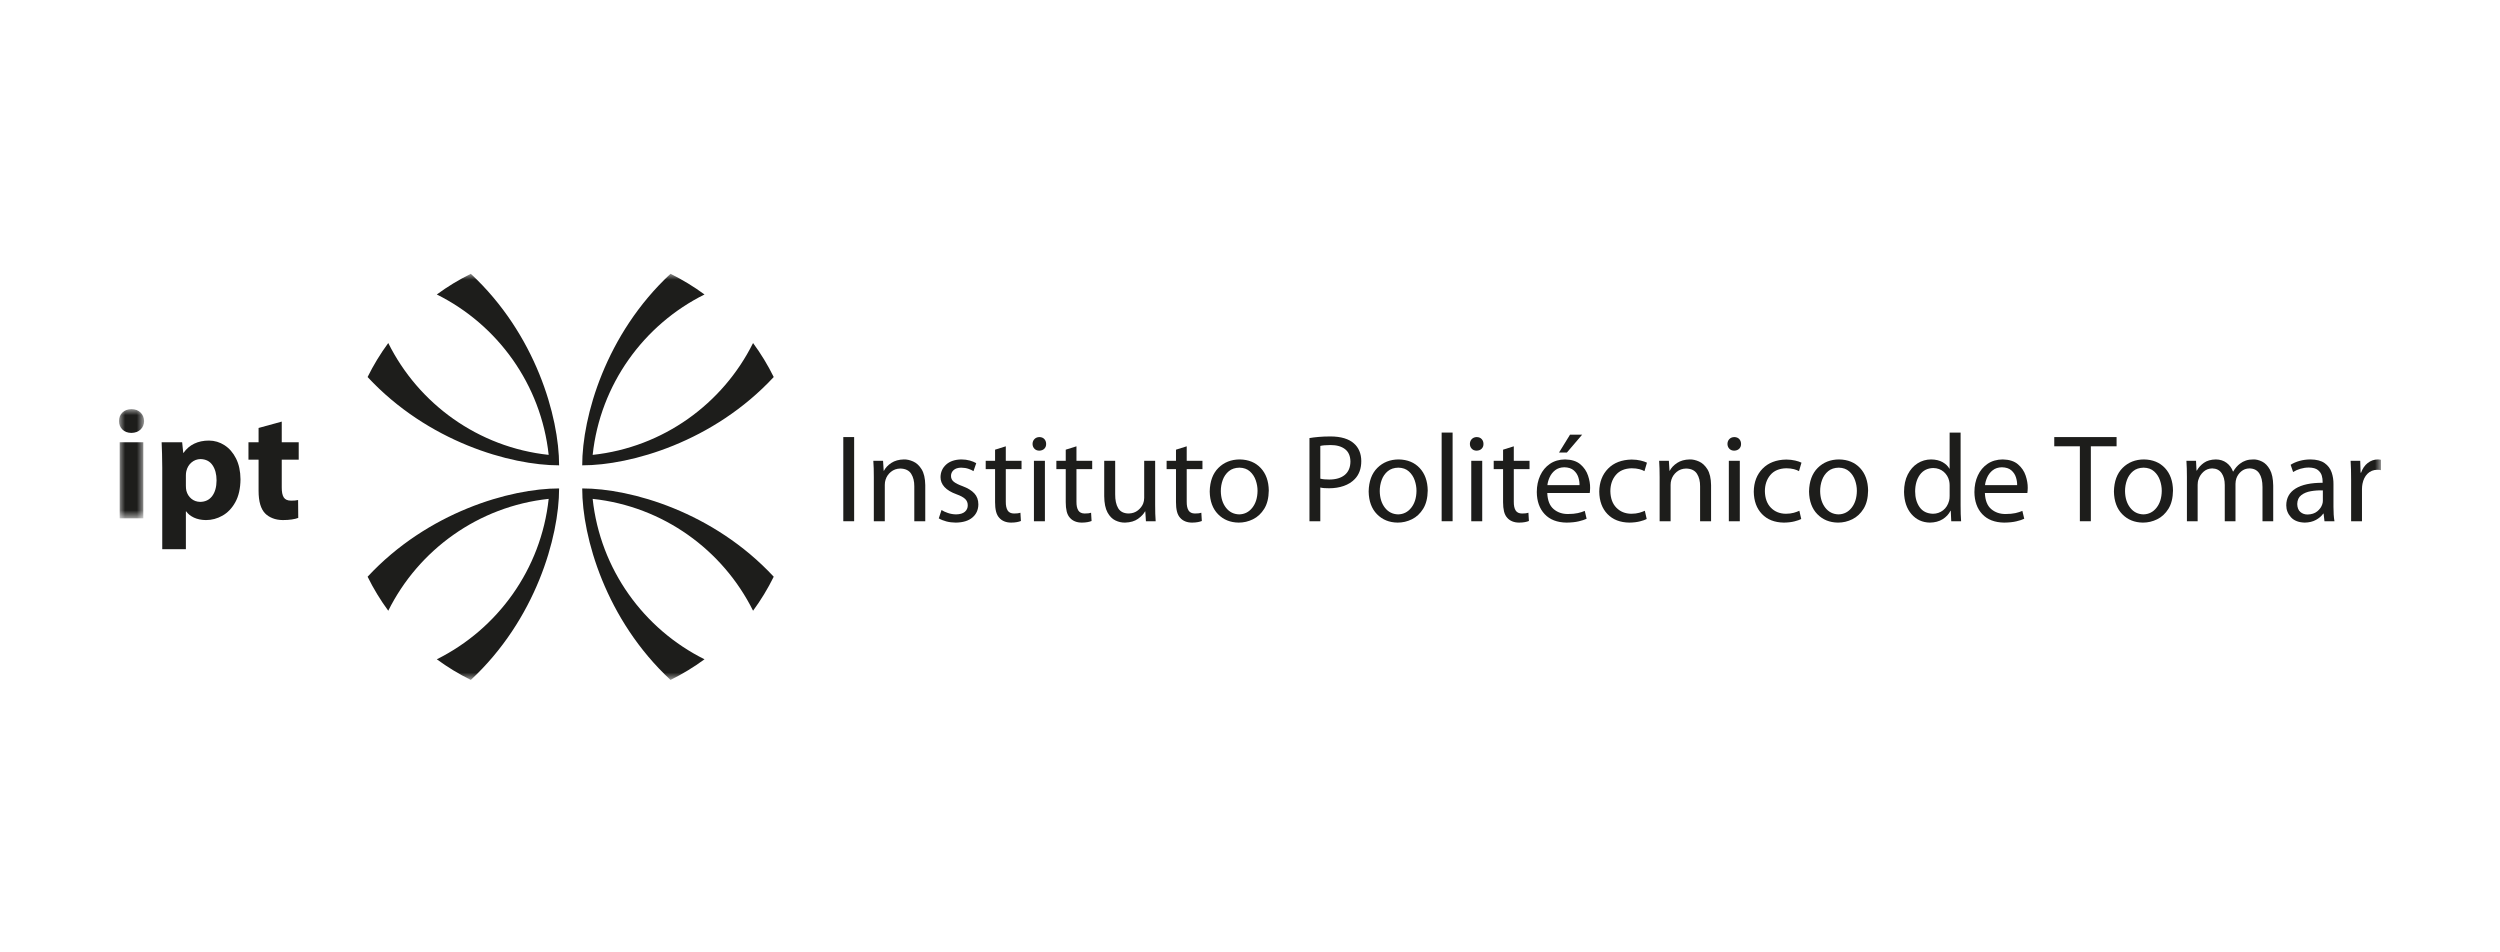 <?xml version="1.0" encoding="UTF-8"?>
<svg width="210px" height="80px" viewBox="0 0 210 80" version="1.1" xmlns="http://www.w3.org/2000/svg" xmlns:xlink="http://www.w3.org/1999/xlink">
    <title>logos/ipt</title>
    <defs>
        <polygon id="path-1" points="0 0 2.103 0 2.103 9.175 0 9.175"></polygon>
        <polygon id="path-3" points="0 34.115 190 34.115 190 0 0 0"></polygon>
    </defs>
    <g id="logos/ipt" stroke="none" stroke-width="1" fill="none" fill-rule="evenodd">
        <g id="Group-37" transform="translate(10, 23)">
            <g id="Group-3" transform="translate(0, 11.367)">
                <mask id="mask-2" fill="white">
                    <use xlink:href="#path-1"></use>
                </mask>
                <g id="Clip-2"></g>
                <path d="M1.045,0 C0.721,0.006 0.465,0.102 0.277,0.288 C0.09,0.473 -0.002,0.713 -0,1.006 C-0.002,1.287 0.09,1.521 0.276,1.708 C0.462,1.895 0.714,1.991 1.032,1.998 C1.362,1.991 1.622,1.895 1.813,1.708 C2.002,1.521 2.1,1.287 2.103,1.006 C2.094,0.713 1.996,0.473 1.809,0.288 C1.623,0.102 1.368,0.006 1.045,0 L1.045,0 Z M0.053,9.175 L2.038,9.175 L2.038,2.784 L0.053,2.784 L0.053,9.175 Z" id="Fill-1" fill="#1D1D1B" mask="url(#mask-2)"></path>
            </g>
            <path d="M5.614,16.923 C5.614,16.863 5.618,16.803 5.624,16.741 C5.63,16.679 5.64,16.622 5.654,16.569 C5.726,16.27 5.87,16.028 6.087,15.845 C6.304,15.662 6.556,15.567 6.844,15.562 C7.289,15.573 7.625,15.744 7.851,16.075 C8.077,16.406 8.191,16.833 8.191,17.354 C8.188,17.903 8.067,18.34 7.828,18.663 C7.589,18.986 7.253,19.151 6.818,19.158 C6.525,19.153 6.276,19.062 6.069,18.889 C5.862,18.715 5.724,18.491 5.654,18.217 C5.64,18.157 5.63,18.093 5.624,18.022 C5.618,17.952 5.614,17.877 5.614,17.798 L5.614,16.923 Z M3.629,23.13 L5.614,23.13 L5.614,19.955 L5.64,19.955 C5.787,20.169 6.004,20.342 6.289,20.478 C6.576,20.612 6.913,20.682 7.302,20.686 C7.786,20.687 8.248,20.564 8.687,20.315 C9.126,20.068 9.486,19.691 9.767,19.184 C10.048,18.678 10.193,18.037 10.202,17.263 C10.196,16.581 10.07,15.997 9.826,15.512 C9.582,15.027 9.259,14.657 8.86,14.399 C8.459,14.14 8.023,14.01 7.55,14.008 C7.084,14.008 6.672,14.096 6.313,14.269 C5.953,14.443 5.655,14.7 5.418,15.039 L5.392,15.039 L5.301,14.152 L3.577,14.152 C3.59,14.446 3.602,14.773 3.612,15.131 C3.623,15.489 3.629,15.877 3.629,16.296 L3.629,23.13 Z" id="Fill-4" fill="#1D1D1B"></path>
            <path d="M11.721,12.949 L11.721,14.152 L10.871,14.152 L10.871,15.614 L11.721,15.614 L11.721,18.23 C11.721,18.68 11.767,19.061 11.859,19.374 C11.95,19.686 12.087,19.937 12.27,20.125 C12.429,20.291 12.636,20.426 12.892,20.528 C13.147,20.631 13.436,20.683 13.759,20.686 C14.042,20.685 14.296,20.668 14.519,20.634 C14.741,20.601 14.92,20.557 15.053,20.503 L15.04,19.002 C14.947,19.021 14.859,19.034 14.775,19.043 C14.692,19.051 14.584,19.054 14.452,19.054 C14.156,19.055 13.95,18.964 13.834,18.781 C13.718,18.597 13.663,18.314 13.667,17.929 L13.667,15.614 L15.092,15.614 L15.092,14.152 L13.667,14.152 L13.667,12.414 L11.721,12.949 Z" id="Fill-6" fill="#1D1D1B"></path>
            <mask id="mask-4" fill="white">
                <use xlink:href="#path-3"></use>
            </mask>
            <g id="Clip-9"></g>
            <polygon id="Fill-8" fill="#1D1D1B" mask="url(#mask-4)" points="60.837 20.784 61.748 20.784 61.748 13.714 60.837 13.714"></polygon>
            <path d="M63.401,20.784 L64.323,20.784 L64.323,17.731 C64.323,17.651 64.328,17.574 64.339,17.5 C64.35,17.426 64.365,17.36 64.386,17.301 C64.468,17.036 64.618,16.815 64.836,16.636 C65.054,16.457 65.317,16.363 65.625,16.357 C66.055,16.367 66.36,16.516 66.54,16.8 C66.719,17.084 66.806,17.436 66.801,17.856 L66.801,20.784 L67.722,20.784 L67.722,17.752 C67.714,17.177 67.61,16.732 67.414,16.418 C67.218,16.103 66.982,15.886 66.707,15.765 C66.432,15.644 66.173,15.586 65.929,15.592 C65.507,15.601 65.154,15.7 64.869,15.887 C64.584,16.076 64.377,16.294 64.25,16.545 L64.229,16.545 L64.177,15.707 L63.359,15.707 C63.375,15.915 63.386,16.131 63.392,16.355 C63.398,16.579 63.401,16.821 63.401,17.081 L63.401,20.784 Z" id="Fill-10" fill="#1D1D1B" mask="url(#mask-4)"></path>
            <path d="M68.857,20.543 C69.037,20.65 69.251,20.735 69.495,20.8 C69.74,20.864 70.003,20.898 70.283,20.899 C70.89,20.891 71.358,20.748 71.685,20.468 C72.013,20.189 72.178,19.823 72.182,19.369 C72.182,18.995 72.07,18.688 71.846,18.445 C71.623,18.203 71.291,18 70.85,17.836 C70.52,17.716 70.277,17.594 70.119,17.469 C69.961,17.344 69.883,17.179 69.884,16.975 C69.885,16.782 69.959,16.619 70.105,16.487 C70.25,16.357 70.461,16.288 70.735,16.283 C70.972,16.288 71.18,16.32 71.357,16.383 C71.534,16.445 71.673,16.509 71.773,16.577 L72.004,15.906 C71.86,15.82 71.681,15.747 71.467,15.686 C71.252,15.626 71.015,15.594 70.756,15.592 C70.205,15.603 69.777,15.749 69.47,16.029 C69.164,16.31 69.009,16.66 69.004,17.081 C69.003,17.386 69.112,17.662 69.333,17.906 C69.553,18.15 69.891,18.354 70.346,18.519 C70.685,18.64 70.927,18.772 71.075,18.915 C71.222,19.057 71.295,19.237 71.291,19.453 C71.293,19.668 71.211,19.846 71.05,19.988 C70.888,20.13 70.64,20.203 70.304,20.208 C70.068,20.204 69.842,20.165 69.625,20.091 C69.408,20.018 69.229,19.935 69.088,19.841 L68.857,20.543 Z" id="Fill-11" fill="#1D1D1B" mask="url(#mask-4)"></path>
            <path d="M73.586,14.773 L73.586,15.707 L72.799,15.707 L72.799,16.409 L73.586,16.409 L73.586,19.18 C73.585,19.48 73.611,19.74 73.666,19.963 C73.721,20.185 73.813,20.364 73.942,20.501 C74.054,20.628 74.193,20.726 74.362,20.795 C74.53,20.864 74.723,20.899 74.938,20.899 C75.117,20.898 75.276,20.885 75.414,20.859 C75.553,20.833 75.667,20.801 75.757,20.763 L75.715,20.071 C75.648,20.093 75.574,20.108 75.491,20.119 C75.408,20.13 75.304,20.135 75.18,20.135 C74.926,20.133 74.747,20.047 74.641,19.878 C74.536,19.708 74.484,19.465 74.487,19.148 L74.487,16.409 L75.809,16.409 L75.809,15.707 L74.487,15.707 L74.487,14.49 L73.586,14.773 Z" id="Fill-12" fill="#1D1D1B" mask="url(#mask-4)"></path>
            <path d="M77.31,13.714 C77.139,13.717 77.001,13.773 76.897,13.88 C76.791,13.987 76.737,14.124 76.734,14.29 C76.736,14.451 76.789,14.585 76.89,14.691 C76.991,14.797 77.124,14.852 77.29,14.856 C77.475,14.852 77.62,14.797 77.725,14.691 C77.829,14.585 77.879,14.451 77.876,14.29 C77.874,14.124 77.823,13.987 77.723,13.88 C77.623,13.773 77.485,13.717 77.31,13.714 L77.31,13.714 Z M76.85,20.784 L77.772,20.784 L77.772,15.707 L76.85,15.707 L76.85,20.784 Z" id="Fill-13" fill="#1D1D1B" mask="url(#mask-4)"></path>
            <path d="M79.522,14.773 L79.522,15.707 L78.735,15.707 L78.735,16.409 L79.522,16.409 L79.522,19.18 C79.521,19.48 79.548,19.74 79.602,19.963 C79.657,20.185 79.749,20.364 79.878,20.501 C79.989,20.628 80.129,20.726 80.298,20.795 C80.466,20.864 80.658,20.899 80.874,20.899 C81.053,20.898 81.212,20.885 81.35,20.859 C81.489,20.833 81.603,20.801 81.693,20.763 L81.651,20.071 C81.585,20.093 81.51,20.108 81.427,20.119 C81.344,20.13 81.24,20.135 81.116,20.135 C80.862,20.133 80.683,20.047 80.577,19.878 C80.471,19.708 80.42,19.465 80.423,19.148 L80.423,16.409 L81.745,16.409 L81.745,15.707 L80.423,15.707 L80.423,14.49 L79.522,14.773 Z" id="Fill-14" fill="#1D1D1B" mask="url(#mask-4)"></path>
            <path d="M87.033,15.707 L86.112,15.707 L86.112,18.823 C86.111,18.908 86.104,18.99 86.089,19.071 C86.074,19.152 86.054,19.227 86.027,19.295 C85.942,19.51 85.795,19.701 85.588,19.868 C85.38,20.037 85.121,20.125 84.81,20.134 C84.395,20.128 84.101,19.979 83.927,19.689 C83.754,19.398 83.671,19.009 83.675,18.519 L83.675,15.707 L82.754,15.707 L82.754,18.676 C82.76,19.265 82.853,19.721 83.03,20.045 C83.208,20.369 83.43,20.594 83.696,20.719 C83.963,20.845 84.232,20.905 84.505,20.899 C84.955,20.885 85.318,20.779 85.593,20.581 C85.868,20.382 86.065,20.175 86.185,19.956 L86.205,19.956 L86.258,20.784 L87.076,20.784 C87.045,20.385 87.031,19.924 87.033,19.4 L87.033,15.707 Z" id="Fill-15" fill="#1D1D1B" mask="url(#mask-4)"></path>
            <path d="M88.783,14.773 L88.783,15.707 L87.996,15.707 L87.996,16.409 L88.783,16.409 L88.783,19.18 C88.782,19.48 88.808,19.74 88.863,19.963 C88.918,20.185 89.01,20.364 89.139,20.501 C89.25,20.628 89.39,20.726 89.559,20.795 C89.727,20.864 89.919,20.899 90.135,20.899 C90.314,20.898 90.473,20.885 90.611,20.859 C90.75,20.833 90.864,20.801 90.954,20.763 L90.912,20.071 C90.845,20.093 90.771,20.108 90.688,20.119 C90.604,20.13 90.501,20.135 90.377,20.135 C90.123,20.133 89.943,20.047 89.838,19.878 C89.732,19.708 89.681,19.465 89.684,19.148 L89.684,16.409 L91.006,16.409 L91.006,15.707 L89.684,15.707 L89.684,14.49 L88.783,14.773 Z" id="Fill-16" fill="#1D1D1B" mask="url(#mask-4)"></path>
            <path d="M94.113,16.283 C94.475,16.291 94.768,16.396 94.992,16.598 C95.217,16.799 95.38,17.049 95.483,17.346 C95.585,17.644 95.636,17.94 95.634,18.235 C95.626,18.818 95.478,19.29 95.194,19.65 C94.909,20.012 94.542,20.197 94.092,20.208 C93.633,20.196 93.263,20.01 92.982,19.649 C92.701,19.288 92.557,18.824 92.549,18.256 C92.548,17.927 92.602,17.614 92.711,17.315 C92.821,17.016 92.991,16.772 93.222,16.58 C93.453,16.388 93.749,16.29 94.113,16.283 M94.133,15.592 C93.413,15.598 92.818,15.834 92.347,16.302 C91.877,16.77 91.633,17.431 91.616,18.287 C91.631,19.099 91.865,19.735 92.317,20.195 C92.769,20.656 93.346,20.891 94.05,20.899 C94.467,20.901 94.868,20.807 95.251,20.618 C95.634,20.429 95.949,20.135 96.196,19.738 C96.442,19.34 96.569,18.828 96.578,18.204 C96.567,17.415 96.342,16.786 95.903,16.315 C95.463,15.845 94.873,15.604 94.133,15.592" id="Fill-17" fill="#1D1D1B" mask="url(#mask-4)"></path>
            <path d="M100.906,14.457 C100.986,14.436 101.099,14.418 101.246,14.405 C101.393,14.392 101.567,14.384 101.767,14.384 C102.278,14.383 102.682,14.498 102.98,14.726 C103.278,14.955 103.43,15.303 103.436,15.769 C103.431,16.259 103.274,16.633 102.963,16.892 C102.652,17.149 102.218,17.279 101.663,17.281 C101.51,17.281 101.371,17.276 101.245,17.264 C101.119,17.252 101.006,17.233 100.906,17.207 L100.906,14.457 Z M99.995,20.784 L100.906,20.784 L100.906,17.951 C101.012,17.977 101.126,17.994 101.25,18.002 C101.374,18.011 101.504,18.014 101.641,18.014 C102.092,18.014 102.503,17.949 102.876,17.819 C103.249,17.689 103.558,17.496 103.803,17.239 C103.982,17.055 104.117,16.837 104.209,16.586 C104.301,16.334 104.348,16.048 104.348,15.727 C104.346,15.411 104.292,15.128 104.185,14.877 C104.077,14.627 103.925,14.417 103.73,14.248 C103.52,14.058 103.25,13.914 102.92,13.813 C102.588,13.713 102.198,13.662 101.746,13.661 C101.379,13.662 101.051,13.676 100.76,13.702 C100.469,13.728 100.215,13.759 99.995,13.798 L99.995,20.784 Z" id="Fill-18" fill="#1D1D1B" mask="url(#mask-4)"></path>
            <path d="M107.463,16.283 C107.826,16.291 108.119,16.396 108.343,16.598 C108.568,16.799 108.731,17.049 108.834,17.346 C108.936,17.644 108.987,17.94 108.985,18.235 C108.977,18.818 108.83,19.29 108.545,19.65 C108.26,20.012 107.893,20.197 107.443,20.208 C106.983,20.196 106.613,20.01 106.333,19.649 C106.052,19.288 105.907,18.824 105.899,18.256 C105.899,17.927 105.953,17.614 106.062,17.315 C106.172,17.016 106.342,16.772 106.573,16.58 C106.804,16.388 107.1,16.29 107.463,16.283 M107.484,15.592 C106.764,15.598 106.169,15.834 105.698,16.302 C105.228,16.77 104.984,17.431 104.967,18.287 C104.982,19.099 105.216,19.735 105.668,20.195 C106.12,20.656 106.697,20.891 107.4,20.899 C107.818,20.901 108.219,20.807 108.602,20.618 C108.985,20.429 109.3,20.135 109.546,19.738 C109.792,19.34 109.92,18.828 109.929,18.204 C109.918,17.415 109.693,16.786 109.253,16.315 C108.814,15.845 108.224,15.604 107.484,15.592" id="Fill-19" fill="#1D1D1B" mask="url(#mask-4)"></path>
            <polygon id="Fill-20" fill="#1D1D1B" mask="url(#mask-4)" points="111.098 20.784 112.019 20.784 112.019 13.336 111.098 13.336"></polygon>
            <path d="M114.046,13.714 C113.875,13.717 113.738,13.773 113.632,13.88 C113.527,13.987 113.473,14.124 113.47,14.29 C113.472,14.451 113.525,14.585 113.626,14.691 C113.726,14.797 113.86,14.852 114.025,14.856 C114.211,14.852 114.356,14.797 114.46,14.691 C114.564,14.585 114.615,14.451 114.612,14.29 C114.61,14.124 114.559,13.987 114.459,13.88 C114.359,13.773 114.221,13.717 114.046,13.714 L114.046,13.714 Z M113.586,20.784 L114.507,20.784 L114.507,15.707 L113.586,15.707 L113.586,20.784 Z" id="Fill-21" fill="#1D1D1B" mask="url(#mask-4)"></path>
            <path d="M116.258,14.773 L116.258,15.707 L115.471,15.707 L115.471,16.409 L116.258,16.409 L116.258,19.18 C116.257,19.48 116.284,19.74 116.338,19.963 C116.393,20.185 116.485,20.364 116.614,20.501 C116.725,20.628 116.865,20.726 117.034,20.795 C117.202,20.864 117.394,20.899 117.61,20.899 C117.789,20.898 117.948,20.885 118.086,20.859 C118.225,20.833 118.339,20.801 118.429,20.763 L118.387,20.071 C118.321,20.093 118.246,20.108 118.163,20.119 C118.08,20.13 117.976,20.135 117.852,20.135 C117.598,20.133 117.418,20.047 117.313,19.878 C117.207,19.708 117.156,19.465 117.159,19.148 L117.159,16.409 L118.481,16.409 L118.481,15.707 L117.159,15.707 L117.159,14.49 L116.258,14.773 Z" id="Fill-22" fill="#1D1D1B" mask="url(#mask-4)"></path>
            <path d="M119.981,17.753 C120.005,17.533 120.069,17.308 120.174,17.079 C120.279,16.85 120.432,16.656 120.632,16.499 C120.833,16.341 121.088,16.258 121.399,16.251 C121.742,16.259 122.007,16.345 122.195,16.51 C122.383,16.675 122.512,16.872 122.583,17.102 C122.654,17.333 122.686,17.549 122.679,17.753 L119.981,17.753 Z M123.539,18.413 C123.545,18.366 123.551,18.305 123.558,18.233 C123.565,18.161 123.569,18.078 123.57,17.984 C123.575,17.66 123.516,17.315 123.394,16.949 C123.272,16.582 123.059,16.267 122.753,16.005 C122.447,15.742 122.02,15.604 121.472,15.592 C120.977,15.597 120.552,15.72 120.197,15.961 C119.842,16.202 119.57,16.528 119.379,16.939 C119.189,17.349 119.093,17.813 119.091,18.329 C119.097,19.107 119.318,19.727 119.753,20.189 C120.187,20.651 120.799,20.888 121.588,20.899 C121.991,20.895 122.333,20.859 122.613,20.792 C122.894,20.725 123.115,20.653 123.276,20.575 L123.12,19.914 C122.951,19.99 122.756,20.052 122.535,20.101 C122.314,20.15 122.04,20.175 121.714,20.177 C121.238,20.181 120.835,20.043 120.504,19.764 C120.173,19.483 119.995,19.033 119.971,18.413 L123.539,18.413 Z M121.881,13.514 L120.958,15.013 L121.619,15.013 L122.899,13.514 L121.881,13.514 Z" id="Fill-23" fill="#1D1D1B" mask="url(#mask-4)"></path>
            <path d="M128.166,19.904 C128.036,19.965 127.881,20.021 127.698,20.073 C127.515,20.125 127.293,20.153 127.033,20.156 C126.519,20.15 126.099,19.98 125.774,19.646 C125.448,19.313 125.28,18.849 125.27,18.256 C125.272,17.712 125.425,17.259 125.73,16.898 C126.035,16.536 126.48,16.349 127.064,16.335 C127.315,16.337 127.529,16.362 127.705,16.409 C127.882,16.455 128.025,16.512 128.134,16.577 L128.344,15.864 C128.215,15.798 128.038,15.739 127.814,15.686 C127.591,15.633 127.341,15.605 127.064,15.602 C126.225,15.617 125.563,15.871 125.079,16.364 C124.595,16.857 124.347,17.501 124.337,18.298 C124.347,19.086 124.576,19.714 125.026,20.181 C125.476,20.649 126.089,20.888 126.865,20.899 C127.209,20.895 127.507,20.859 127.759,20.794 C128.012,20.73 128.199,20.663 128.323,20.596 L128.166,19.904 Z" id="Fill-24" fill="#1D1D1B" mask="url(#mask-4)"></path>
            <path d="M129.409,20.784 L130.331,20.784 L130.331,17.731 C130.331,17.651 130.336,17.574 130.347,17.5 C130.357,17.426 130.373,17.36 130.394,17.301 C130.476,17.036 130.626,16.815 130.844,16.636 C131.061,16.457 131.325,16.363 131.633,16.357 C132.063,16.367 132.368,16.516 132.548,16.8 C132.727,17.084 132.814,17.436 132.808,17.856 L132.808,20.784 L133.73,20.784 L133.73,17.752 C133.722,17.177 133.618,16.732 133.422,16.418 C133.225,16.103 132.989,15.886 132.715,15.765 C132.44,15.644 132.181,15.586 131.937,15.592 C131.515,15.601 131.162,15.7 130.877,15.887 C130.591,16.076 130.385,16.294 130.258,16.545 L130.237,16.545 L130.185,15.707 L129.367,15.707 C129.383,15.915 129.393,16.131 129.399,16.355 C129.406,16.579 129.409,16.821 129.409,17.081 L129.409,20.784 Z" id="Fill-25" fill="#1D1D1B" mask="url(#mask-4)"></path>
            <path d="M135.683,13.714 C135.512,13.717 135.374,13.773 135.268,13.88 C135.163,13.987 135.11,14.124 135.106,14.29 C135.109,14.451 135.161,14.585 135.262,14.691 C135.363,14.797 135.496,14.852 135.662,14.856 C135.848,14.852 135.992,14.797 136.096,14.691 C136.201,14.585 136.252,14.451 136.249,14.29 C136.247,14.124 136.196,13.987 136.096,13.88 C135.995,13.773 135.858,13.717 135.683,13.714 L135.683,13.714 Z M135.222,20.784 L136.144,20.784 L136.144,15.707 L135.222,15.707 L135.222,20.784 Z" id="Fill-26" fill="#1D1D1B" mask="url(#mask-4)"></path>
            <path d="M141.146,19.904 C141.017,19.965 140.86,20.021 140.678,20.073 C140.495,20.125 140.273,20.153 140.013,20.156 C139.499,20.15 139.079,19.98 138.753,19.646 C138.428,19.313 138.261,18.849 138.25,18.256 C138.252,17.712 138.405,17.259 138.711,16.898 C139.016,16.536 139.46,16.349 140.045,16.335 C140.295,16.337 140.509,16.362 140.686,16.409 C140.862,16.455 141.005,16.512 141.115,16.577 L141.324,15.864 C141.195,15.798 141.019,15.739 140.795,15.686 C140.571,15.633 140.321,15.605 140.045,15.602 C139.205,15.617 138.544,15.871 138.06,16.364 C137.575,16.857 137.327,17.501 137.317,18.298 C137.327,19.086 137.557,19.714 138.007,20.181 C138.456,20.649 139.069,20.888 139.845,20.899 C140.189,20.895 140.487,20.859 140.739,20.794 C140.992,20.73 141.18,20.663 141.304,20.596 L141.146,19.904 Z" id="Fill-27" fill="#1D1D1B" mask="url(#mask-4)"></path>
            <path d="M144.456,16.283 C144.818,16.291 145.111,16.396 145.335,16.598 C145.56,16.799 145.723,17.049 145.826,17.346 C145.928,17.644 145.979,17.94 145.977,18.235 C145.969,18.818 145.821,19.29 145.537,19.65 C145.252,20.012 144.885,20.197 144.435,20.208 C143.976,20.196 143.606,20.01 143.325,19.649 C143.044,19.288 142.9,18.824 142.892,18.256 C142.891,17.927 142.945,17.614 143.054,17.315 C143.164,17.016 143.334,16.772 143.565,16.58 C143.796,16.388 144.093,16.29 144.456,16.283 M144.476,15.592 C143.756,15.598 143.161,15.834 142.69,16.302 C142.22,16.77 141.976,17.431 141.959,18.287 C141.974,19.099 142.208,19.735 142.66,20.195 C143.112,20.656 143.689,20.891 144.393,20.899 C144.81,20.901 145.211,20.807 145.594,20.618 C145.977,20.429 146.292,20.135 146.539,19.738 C146.785,19.34 146.913,18.828 146.921,18.204 C146.91,17.415 146.685,16.786 146.246,16.315 C145.806,15.845 145.217,15.604 144.476,15.592" id="Fill-28" fill="#1D1D1B" mask="url(#mask-4)"></path>
            <path d="M153.769,18.654 C153.769,18.727 153.766,18.796 153.76,18.861 C153.754,18.926 153.742,18.991 153.727,19.053 C153.636,19.402 153.467,19.673 153.219,19.865 C152.972,20.056 152.69,20.153 152.373,20.156 C151.874,20.142 151.499,19.957 151.248,19.602 C150.998,19.247 150.872,18.806 150.872,18.277 C150.876,17.704 151.01,17.237 151.274,16.875 C151.539,16.513 151.913,16.326 152.394,16.314 C152.744,16.322 153.036,16.428 153.269,16.629 C153.502,16.831 153.655,17.083 153.727,17.385 C153.742,17.445 153.754,17.509 153.76,17.579 C153.766,17.649 153.769,17.714 153.769,17.773 L153.769,18.654 Z M153.769,13.336 L153.769,16.367 L153.748,16.367 C153.632,16.156 153.445,15.976 153.186,15.826 C152.928,15.677 152.604,15.598 152.215,15.592 C151.797,15.594 151.416,15.705 151.073,15.923 C150.729,16.142 150.455,16.454 150.249,16.861 C150.044,17.268 149.941,17.754 149.939,18.319 C149.953,19.102 150.161,19.725 150.564,20.188 C150.967,20.651 151.482,20.888 152.11,20.899 C152.527,20.893 152.885,20.798 153.181,20.614 C153.477,20.43 153.698,20.193 153.842,19.904 L153.864,19.904 L153.905,20.784 L154.733,20.784 C154.718,20.606 154.707,20.4 154.7,20.168 C154.694,19.934 154.691,19.703 154.691,19.473 L154.691,13.336 L153.769,13.336 Z" id="Fill-29" fill="#1D1D1B" mask="url(#mask-4)"></path>
            <path d="M156.741,17.753 C156.764,17.533 156.828,17.308 156.933,17.079 C157.039,16.85 157.191,16.656 157.392,16.499 C157.592,16.341 157.848,16.258 158.158,16.251 C158.501,16.259 158.767,16.345 158.955,16.51 C159.142,16.675 159.272,16.872 159.342,17.102 C159.413,17.333 159.445,17.549 159.439,17.753 L156.741,17.753 Z M160.298,18.413 C160.304,18.366 160.31,18.305 160.318,18.233 C160.325,18.161 160.329,18.078 160.33,17.984 C160.334,17.66 160.276,17.315 160.154,16.949 C160.032,16.582 159.818,16.267 159.512,16.005 C159.207,15.742 158.78,15.604 158.232,15.592 C157.737,15.597 157.311,15.72 156.956,15.961 C156.602,16.202 156.329,16.528 156.139,16.939 C155.949,17.349 155.853,17.813 155.851,18.329 C155.857,19.107 156.077,19.727 156.512,20.189 C156.947,20.651 157.559,20.888 158.347,20.899 C158.751,20.895 159.093,20.859 159.373,20.792 C159.653,20.725 159.874,20.653 160.036,20.575 L159.879,19.914 C159.71,19.99 159.516,20.052 159.295,20.101 C159.073,20.15 158.8,20.175 158.473,20.177 C157.997,20.181 157.594,20.043 157.263,19.764 C156.932,19.483 156.754,19.033 156.73,18.413 L160.298,18.413 Z" id="Fill-30" fill="#1D1D1B" mask="url(#mask-4)"></path>
            <polygon id="Fill-31" fill="#1D1D1B" mask="url(#mask-4)" points="164.709 20.784 165.631 20.784 165.631 14.489 167.793 14.489 167.793 13.714 162.558 13.714 162.558 14.489 164.709 14.489"></polygon>
            <path d="M170.067,16.283 C170.429,16.291 170.722,16.396 170.946,16.598 C171.171,16.799 171.334,17.049 171.437,17.346 C171.539,17.644 171.59,17.94 171.588,18.235 C171.58,18.818 171.432,19.29 171.148,19.65 C170.863,20.012 170.496,20.197 170.046,20.208 C169.587,20.196 169.217,20.01 168.936,19.649 C168.655,19.288 168.511,18.824 168.503,18.256 C168.502,17.927 168.556,17.614 168.665,17.315 C168.775,17.016 168.945,16.772 169.176,16.58 C169.407,16.388 169.703,16.29 170.067,16.283 M170.087,15.592 C169.367,15.598 168.772,15.834 168.301,16.302 C167.831,16.77 167.587,17.431 167.57,18.287 C167.585,19.099 167.819,19.735 168.271,20.195 C168.723,20.656 169.3,20.891 170.004,20.899 C170.421,20.901 170.822,20.807 171.205,20.618 C171.588,20.429 171.903,20.135 172.15,19.738 C172.396,19.34 172.523,18.828 172.532,18.204 C172.521,17.415 172.296,16.786 171.857,16.315 C171.417,15.845 170.828,15.604 170.087,15.592" id="Fill-32" fill="#1D1D1B" mask="url(#mask-4)"></path>
            <path d="M173.701,20.784 L174.602,20.784 L174.602,17.72 C174.602,17.641 174.607,17.563 174.619,17.487 C174.631,17.41 174.649,17.337 174.676,17.269 C174.751,17.029 174.888,16.817 175.086,16.634 C175.284,16.452 175.528,16.355 175.82,16.346 C176.172,16.353 176.436,16.485 176.614,16.741 C176.791,16.996 176.88,17.329 176.88,17.741 L176.88,20.784 L177.781,20.784 L177.781,17.646 C177.781,17.562 177.788,17.48 177.802,17.4 C177.816,17.321 177.833,17.249 177.855,17.185 C177.936,16.953 178.072,16.756 178.263,16.597 C178.453,16.436 178.681,16.353 178.947,16.346 C179.319,16.35 179.596,16.489 179.777,16.762 C179.959,17.034 180.049,17.417 180.049,17.909 L180.049,20.784 L180.95,20.784 L180.95,17.794 C180.942,17.211 180.847,16.76 180.667,16.44 C180.487,16.119 180.269,15.896 180.013,15.771 C179.758,15.646 179.514,15.586 179.282,15.592 C179.043,15.592 178.834,15.623 178.654,15.684 C178.474,15.744 178.309,15.832 178.159,15.948 C178.054,16.026 177.952,16.121 177.856,16.231 C177.759,16.341 177.672,16.467 177.592,16.608 L177.572,16.608 C177.458,16.304 177.278,16.06 177.031,15.876 C176.783,15.692 176.484,15.597 176.134,15.592 C175.719,15.6 175.383,15.696 175.128,15.877 C174.873,16.059 174.677,16.274 174.539,16.524 L174.507,16.524 L174.466,15.707 L173.659,15.707 C173.675,15.915 173.685,16.131 173.691,16.355 C173.698,16.579 173.701,16.821 173.701,17.081 L173.701,20.784 Z" id="Fill-33" fill="#1D1D1B" mask="url(#mask-4)"></path>
            <path d="M185.12,19.074 C185.12,19.122 185.116,19.171 185.106,19.221 C185.097,19.271 185.084,19.32 185.068,19.368 C184.994,19.592 184.853,19.788 184.646,19.955 C184.44,20.122 184.171,20.21 183.839,20.219 C183.596,20.219 183.392,20.148 183.226,20.002 C183.061,19.857 182.975,19.635 182.968,19.336 C182.976,19.011 183.087,18.765 183.302,18.597 C183.517,18.429 183.787,18.317 184.115,18.26 C184.441,18.204 184.776,18.181 185.12,18.193 L185.12,19.074 Z M186.011,17.669 C186.016,17.323 185.964,16.992 185.856,16.678 C185.747,16.363 185.553,16.105 185.271,15.904 C184.99,15.702 184.593,15.599 184.081,15.592 C183.757,15.594 183.452,15.635 183.164,15.715 C182.876,15.795 182.626,15.904 182.413,16.042 L182.622,16.65 C182.803,16.534 183.009,16.442 183.24,16.375 C183.47,16.308 183.705,16.273 183.944,16.273 C184.286,16.279 184.54,16.35 184.706,16.484 C184.872,16.619 184.98,16.776 185.031,16.957 C185.081,17.138 185.104,17.302 185.099,17.449 L185.099,17.554 C184.113,17.551 183.359,17.711 182.836,18.033 C182.314,18.356 182.05,18.825 182.046,19.442 C182.046,19.824 182.177,20.159 182.437,20.446 C182.696,20.734 183.084,20.884 183.598,20.899 C183.962,20.892 184.276,20.817 184.54,20.672 C184.804,20.526 185.008,20.351 185.152,20.145 L185.183,20.145 L185.256,20.784 L186.095,20.784 C186.063,20.61 186.042,20.418 186.029,20.211 C186.017,20.004 186.011,19.789 186.011,19.567 L186.011,17.669 Z" id="Fill-34" fill="#1D1D1B" mask="url(#mask-4)"></path>
            <path d="M187.494,20.784 L188.406,20.784 L188.406,18.077 C188.406,17.998 188.41,17.923 188.418,17.85 C188.427,17.778 188.436,17.71 188.447,17.646 C188.514,17.295 188.654,17.01 188.87,16.794 C189.085,16.579 189.358,16.467 189.685,16.461 C189.748,16.461 189.804,16.464 189.855,16.469 C189.905,16.475 189.954,16.483 190,16.493 L190,15.623 C189.959,15.612 189.918,15.605 189.877,15.6 C189.836,15.594 189.789,15.592 189.738,15.592 C189.423,15.596 189.14,15.696 188.89,15.891 C188.639,16.088 188.453,16.358 188.332,16.703 L188.29,16.703 L188.259,15.707 L187.452,15.707 C187.468,15.942 187.478,16.19 187.484,16.452 C187.491,16.713 187.494,16.993 187.494,17.291 L187.494,20.784 Z" id="Fill-35" fill="#1D1D1B" mask="url(#mask-4)"></path>
            <path d="M22.614,5.814 C25.153,10.918 30.168,14.574 36.088,15.209 C35.452,9.29 31.796,4.275 26.692,1.736 C27.587,1.077 28.543,0.495 29.549,6.70397369e-05 C34.994,5.06 36.965,12.002 36.965,16.088 C32.88,16.088 25.937,14.115 20.878,8.67 C21.373,7.665 21.955,6.709 22.614,5.814 M49.179,1.736 C44.075,4.275 40.419,9.29 39.784,15.21 C45.703,14.574 50.718,10.918 53.257,5.814 C53.916,6.709 54.498,7.665 54.993,8.67 C49.934,14.115 42.992,16.088 38.906,16.088 C38.906,12.002 40.878,5.059 46.323,-0.001 C47.328,0.495 48.284,1.077 49.179,1.736 M53.258,28.302 C50.718,23.197 45.703,19.541 39.783,18.905 C40.419,24.825 44.075,29.84 49.179,32.38 C48.284,33.038 47.328,33.619 46.323,34.115 C40.878,29.056 38.906,22.113 38.906,18.028 C42.992,18.028 49.934,19.999 54.993,25.444 C54.498,26.45 53.916,27.406 53.258,28.302 M26.692,32.38 C31.796,29.84 35.452,24.825 36.088,18.905 C30.168,19.541 25.154,23.197 22.614,28.302 C21.955,27.405 21.374,26.45 20.879,25.444 C25.937,20 32.88,18.028 36.965,18.028 C36.965,22.113 34.994,29.056 29.549,34.115 C28.543,33.62 27.587,33.038 26.692,32.38" id="Fill-36" fill="#1D1D1B" mask="url(#mask-4)"></path>
        </g>
    </g>
</svg>